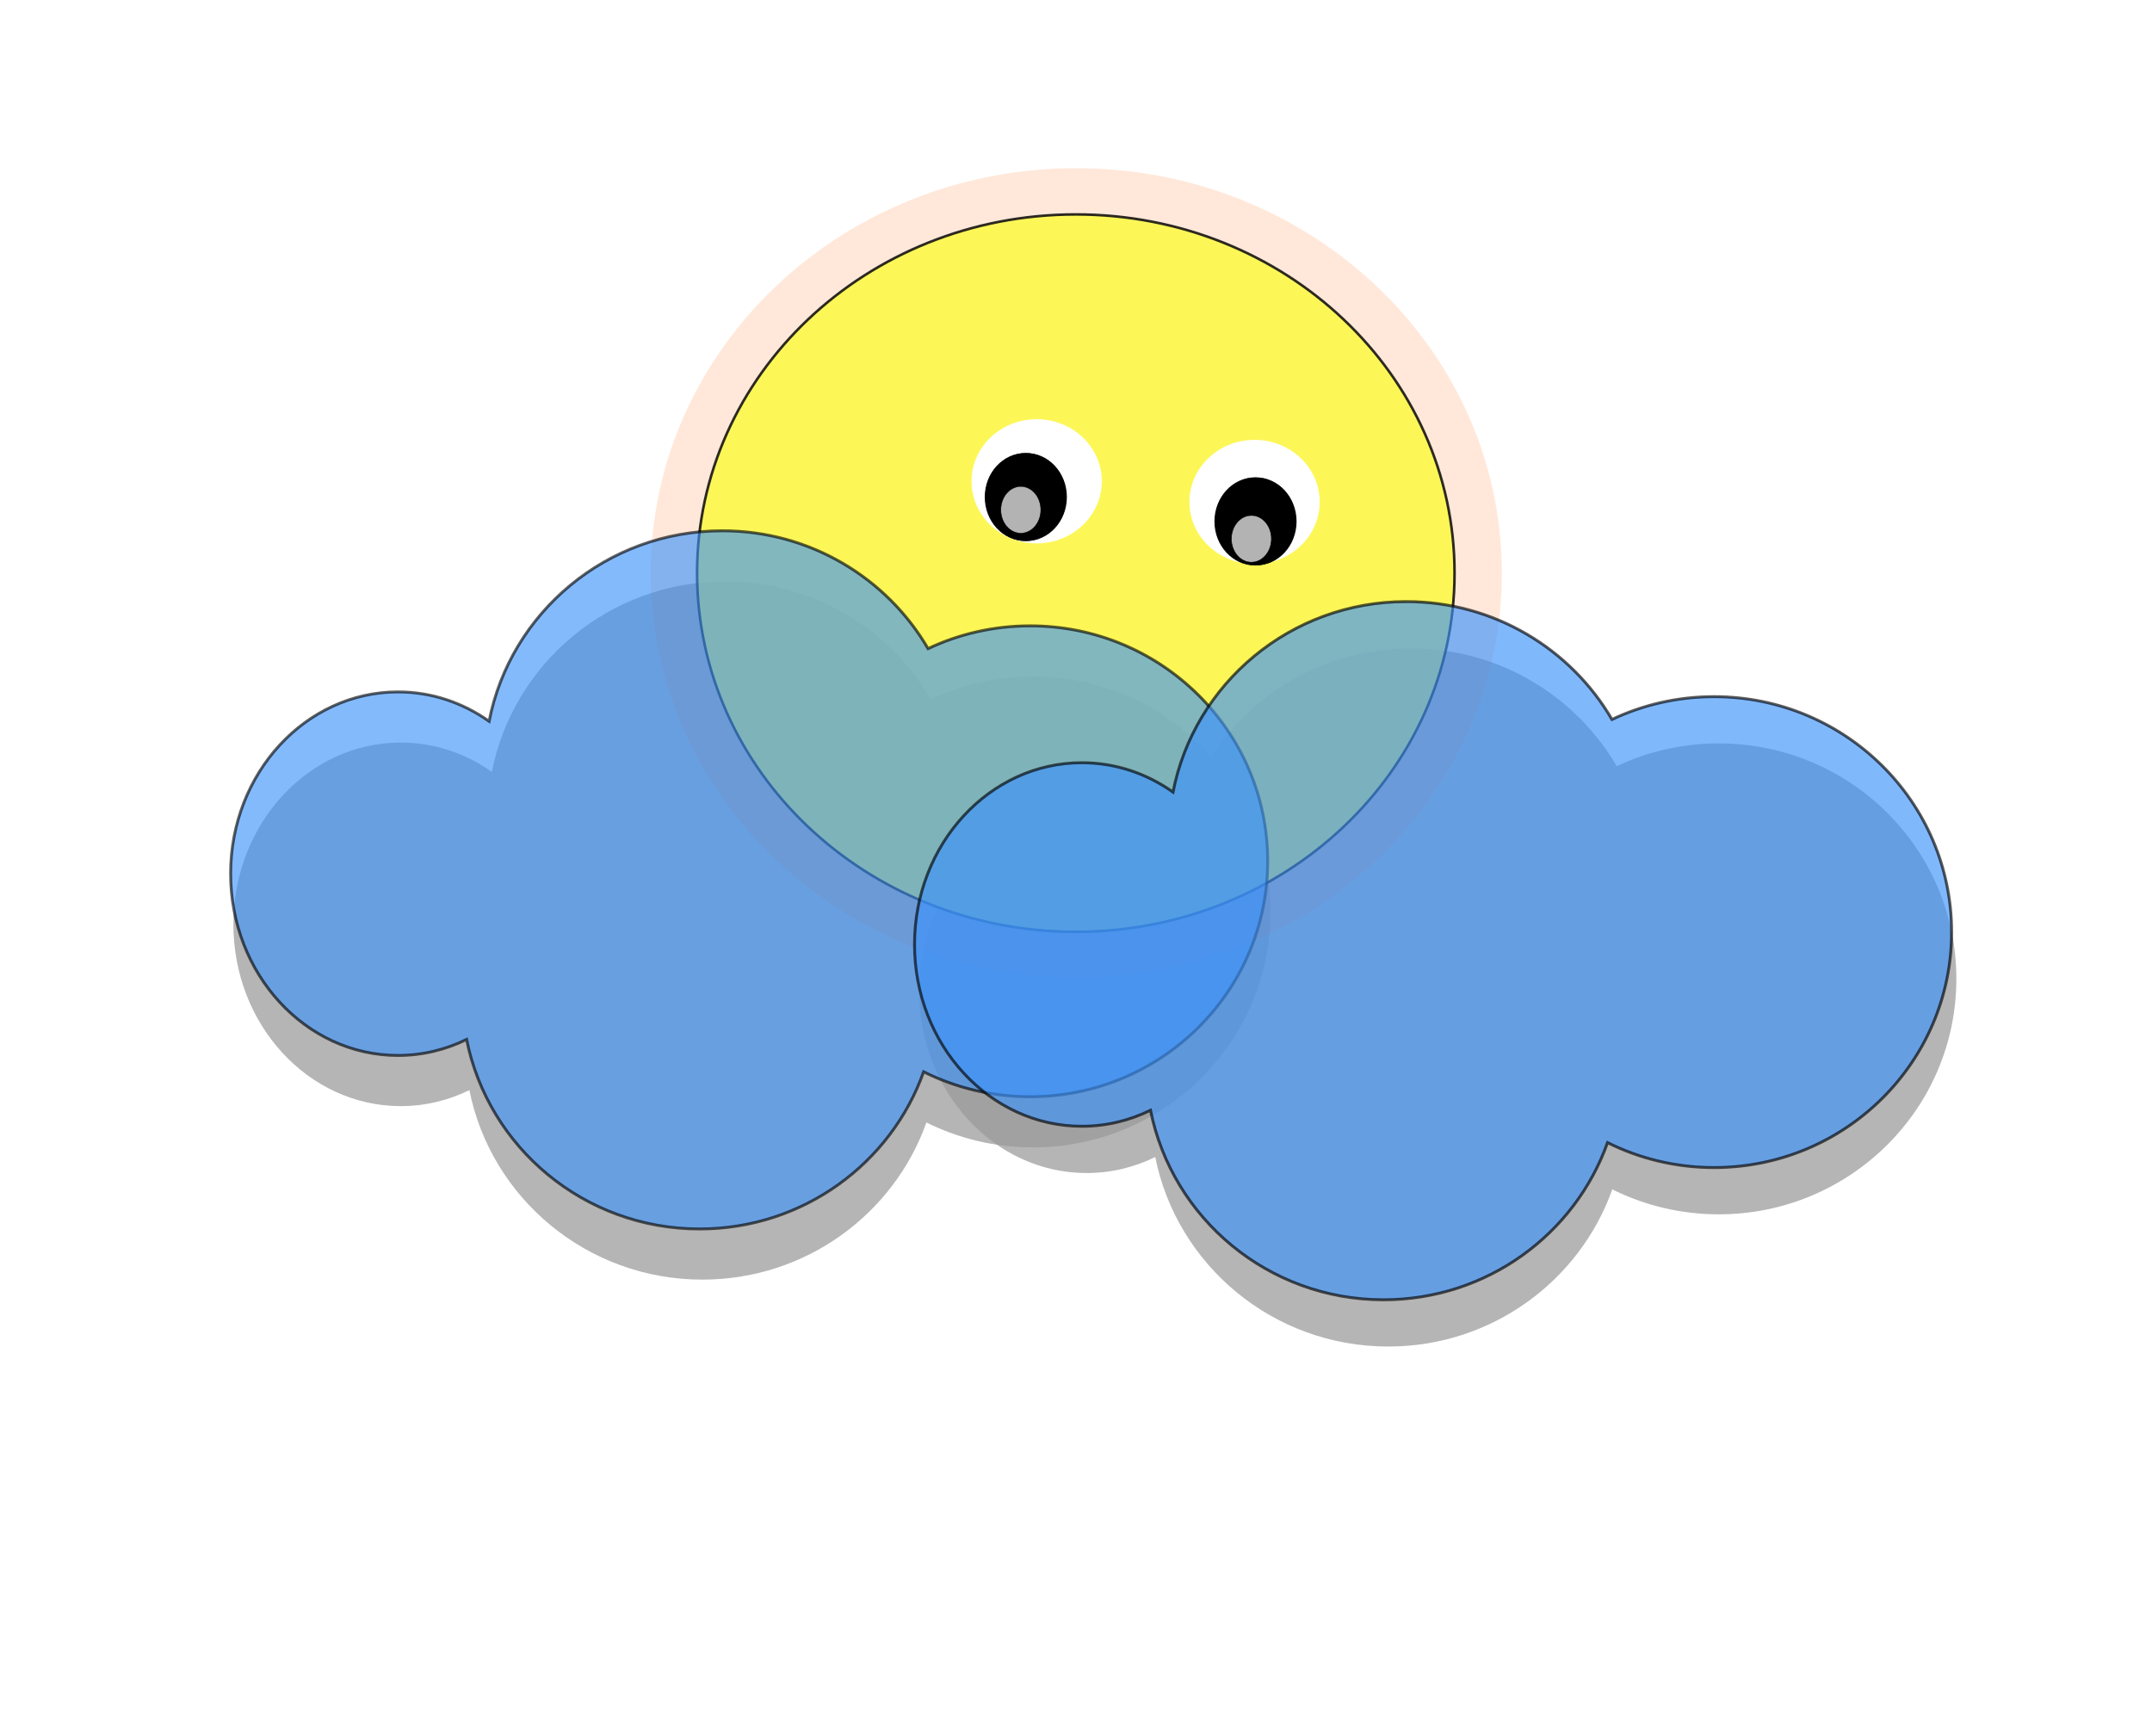 <?xml version="1.0" encoding="UTF-8"?>
<svg version="1.1" viewBox="0 0 744.09 600.36" xmlns="http://www.w3.org/2000/svg">
<defs>
<filter id="g" x="-.12" y="-.126" width="1.24" height="1.252" color-interpolation-filters="sRGB">
<feGaussianBlur stdDeviation="14.707"/>
</filter>
<filter id="e" color-interpolation-filters="sRGB">
<feGaussianBlur stdDeviation="7.317"/>
</filter>
<filter id="d" color-interpolation-filters="sRGB">
<feGaussianBlur stdDeviation="7.317"/>
</filter>
<filter id="f" x="-.12" y="-.126" width="1.24" height="1.252" color-interpolation-filters="sRGB">
<feGaussianBlur stdDeviation="14.707"/>
</filter>
<filter id="c" x="-.219" y="-.097" width="1.439" height="1.194">
<feGaussianBlur stdDeviation="6.465"/>
</filter>
<filter id="b" x="-.167" y="-.074" width="1.333" height="1.148">
<feGaussianBlur stdDeviation="4.913"/>
</filter>
<filter id="a" x="-.114" y="-.119" width="1.227" height="1.239">
<feGaussianBlur stdDeviation="13.94"/>
</filter>
</defs>
<g transform="translate(0 -452)" fill-rule="evenodd">
<path transform="translate(-73.714 -109.14)" d="m588.57 303.79c0 77.32-65.878 140-147.14 140-81.265 0-147.14-62.68-147.14-140 0-77.32 65.878-140 147.14-140 81.265 0 147.14 62.68 147.14 140z" fill="#4d4d4d" fill-opacity=".757" filter="url(#f)" opacity=".438"/>
<path d="m487.85 676.21c-39.994 0-73.295 28.352-80.625 65.875-9.067-6.41-19.876-10.156-31.5-10.156-31.954 0-57.875 28.129-57.875 62.844s25.921 62.875 57.875 62.875c8.463 0 16.473-1.984 23.719-5.531 7.466 37.353 40.69 65.531 80.563 65.531 35.783 0 66.205-22.693 77.469-54.344 11.073 5.512 23.577 8.625 36.812 8.625 45.366 0 82.156-36.466 82.156-81.438s-36.79-81.406-82.156-81.406c-12.626 0-24.594 2.83-35.281 7.875-14.201-24.347-40.746-40.75-71.156-40.75z" fill="#999" filter="url(#d)" opacity=".851"/>
<path d="m250.7 653.07c-39.994 0-73.295 28.352-80.625 65.875-9.067-6.41-19.876-10.156-31.5-10.156-31.954 0-57.875 28.129-57.875 62.844s25.921 62.875 57.875 62.875c8.463 0 16.473-1.984 23.719-5.531 7.466 37.353 40.69 65.531 80.563 65.531 35.783 0 66.205-22.693 77.469-54.344 11.073 5.512 23.577 8.625 36.812 8.625 45.366 0 82.156-36.466 82.156-81.438s-36.79-81.406-82.156-81.406c-12.626 0-24.594 2.83-35.281 7.875-14.201-24.347-40.746-40.75-71.156-40.75z" fill="#999" filter="url(#e)" opacity=".851"/>
<path transform="translate(-69.282 346.37)" d="m588.57 303.79c0 77.32-65.878 140-147.14 140-81.265 0-147.14-62.68-147.14-140 0-77.32 65.878-140 147.14-140 81.265 0 147.14 62.68 147.14 140z" fill="#f60" fill-opacity=".757" filter="url(#g)" opacity=".438"/>
<path transform="matrix(.89 0 0 .886 -20.891 381.03)" d="m588.57 303.79c0 77.32-65.878 140-147.14 140-81.265 0-147.14-62.68-147.14-140 0-77.32 65.878-140 147.14-140 81.265 0 147.14 62.68 147.14 140z" fill="#fbfa3c" filter="url(#a)" opacity=".91" stroke="#000"/>
<path d="m249.74 635.55c-39.994 0-73.295 28.352-80.625 65.875-9.067-6.41-19.876-10.156-31.5-10.156-31.954 0-57.875 28.129-57.875 62.844s25.921 62.875 57.875 62.875c8.463 0 16.473-1.984 23.719-5.531 7.466 37.353 40.69 65.531 80.562 65.531 35.783 0 66.205-22.693 77.469-54.344 11.073 5.512 23.577 8.625 36.812 8.625 45.366 0 82.156-36.466 82.156-81.438s-36.79-81.406-82.156-81.406c-12.626 0-24.594 2.83-35.281 7.875-14.201-24.347-40.746-40.75-71.156-40.75z" fill="#3c92fb" opacity=".629" stroke="#000"/>
<path transform="matrix(.637 0 0 .269 384.24 413.96)" d="m113.14 786.69c0 44.073-15.829 79.802-35.355 79.802-19.526 0-35.355-35.729-35.355-79.802 0-44.073 15.829-79.802 35.355-79.802 19.526 0 35.355 35.729 35.355 79.802z" fill="#fff"/>
<path transform="matrix(.637 0 0 .269 308.9 406.82)" d="m113.14 786.69c0 44.073-15.829 79.802-35.355 79.802-19.526 0-35.355-35.729-35.355-79.802 0-44.073 15.829-79.802 35.355-79.802 19.526 0 35.355 35.729 35.355 79.802z" fill="#fff"/>
<path transform="matrix(.396 0 0 .19 323.89 474.41)" d="m113.14 786.69c0 44.073-15.829 79.802-35.355 79.802-19.526 0-35.355-35.729-35.355-79.802 0-44.073 15.829-79.802 35.355-79.802 19.526 0 35.355 35.729 35.355 79.802z" stroke="#000"/>
<path transform="matrix(.396 0 0 .19 403.31 482.84)" d="m113.14 786.69c0 44.073-15.829 79.802-35.355 79.802-19.526 0-35.355-35.729-35.355-79.802 0-44.073 15.829-79.802 35.355-79.802 19.526 0 35.355 35.729 35.355 79.802z" stroke="#000"/>
<path transform="matrix(.196 0 0 .101 337.72 548.85)" d="m113.14 786.69c0 44.073-15.829 79.802-35.355 79.802-19.526 0-35.355-35.729-35.355-79.802 0-44.073 15.829-79.802 35.355-79.802 19.526 0 35.355 35.729 35.355 79.802z" fill="#b3b3b3" filter="url(#b)" stroke="#000"/>
<path transform="matrix(.196 0 0 .101 417.45 558.88)" d="m113.14 786.69c0 44.073-15.829 79.802-35.355 79.802-19.526 0-35.355-35.729-35.355-79.802 0-44.073 15.829-79.802 35.355-79.802 19.526 0 35.355 35.729 35.355 79.802z" fill="#b3b3b3" filter="url(#c)" stroke="#000"/>
<path d="m486.21 660.04c-39.994 0-73.295 28.352-80.625 65.875-9.067-6.41-19.876-10.156-31.5-10.156-31.954 0-57.875 28.129-57.875 62.844s25.921 62.875 57.875 62.875c8.463 0 16.473-1.984 23.719-5.531 7.466 37.353 40.69 65.531 80.562 65.531 35.783 0 66.205-22.693 77.469-54.344 11.073 5.512 23.577 8.625 36.812 8.625 45.366 0 82.156-36.466 82.156-81.438s-36.79-81.406-82.156-81.406c-12.626 0-24.594 2.83-35.281 7.875-14.201-24.347-40.746-40.75-71.156-40.75z" fill="#3c92fb" opacity=".649" stroke="#000"/>
</g>
</svg>
